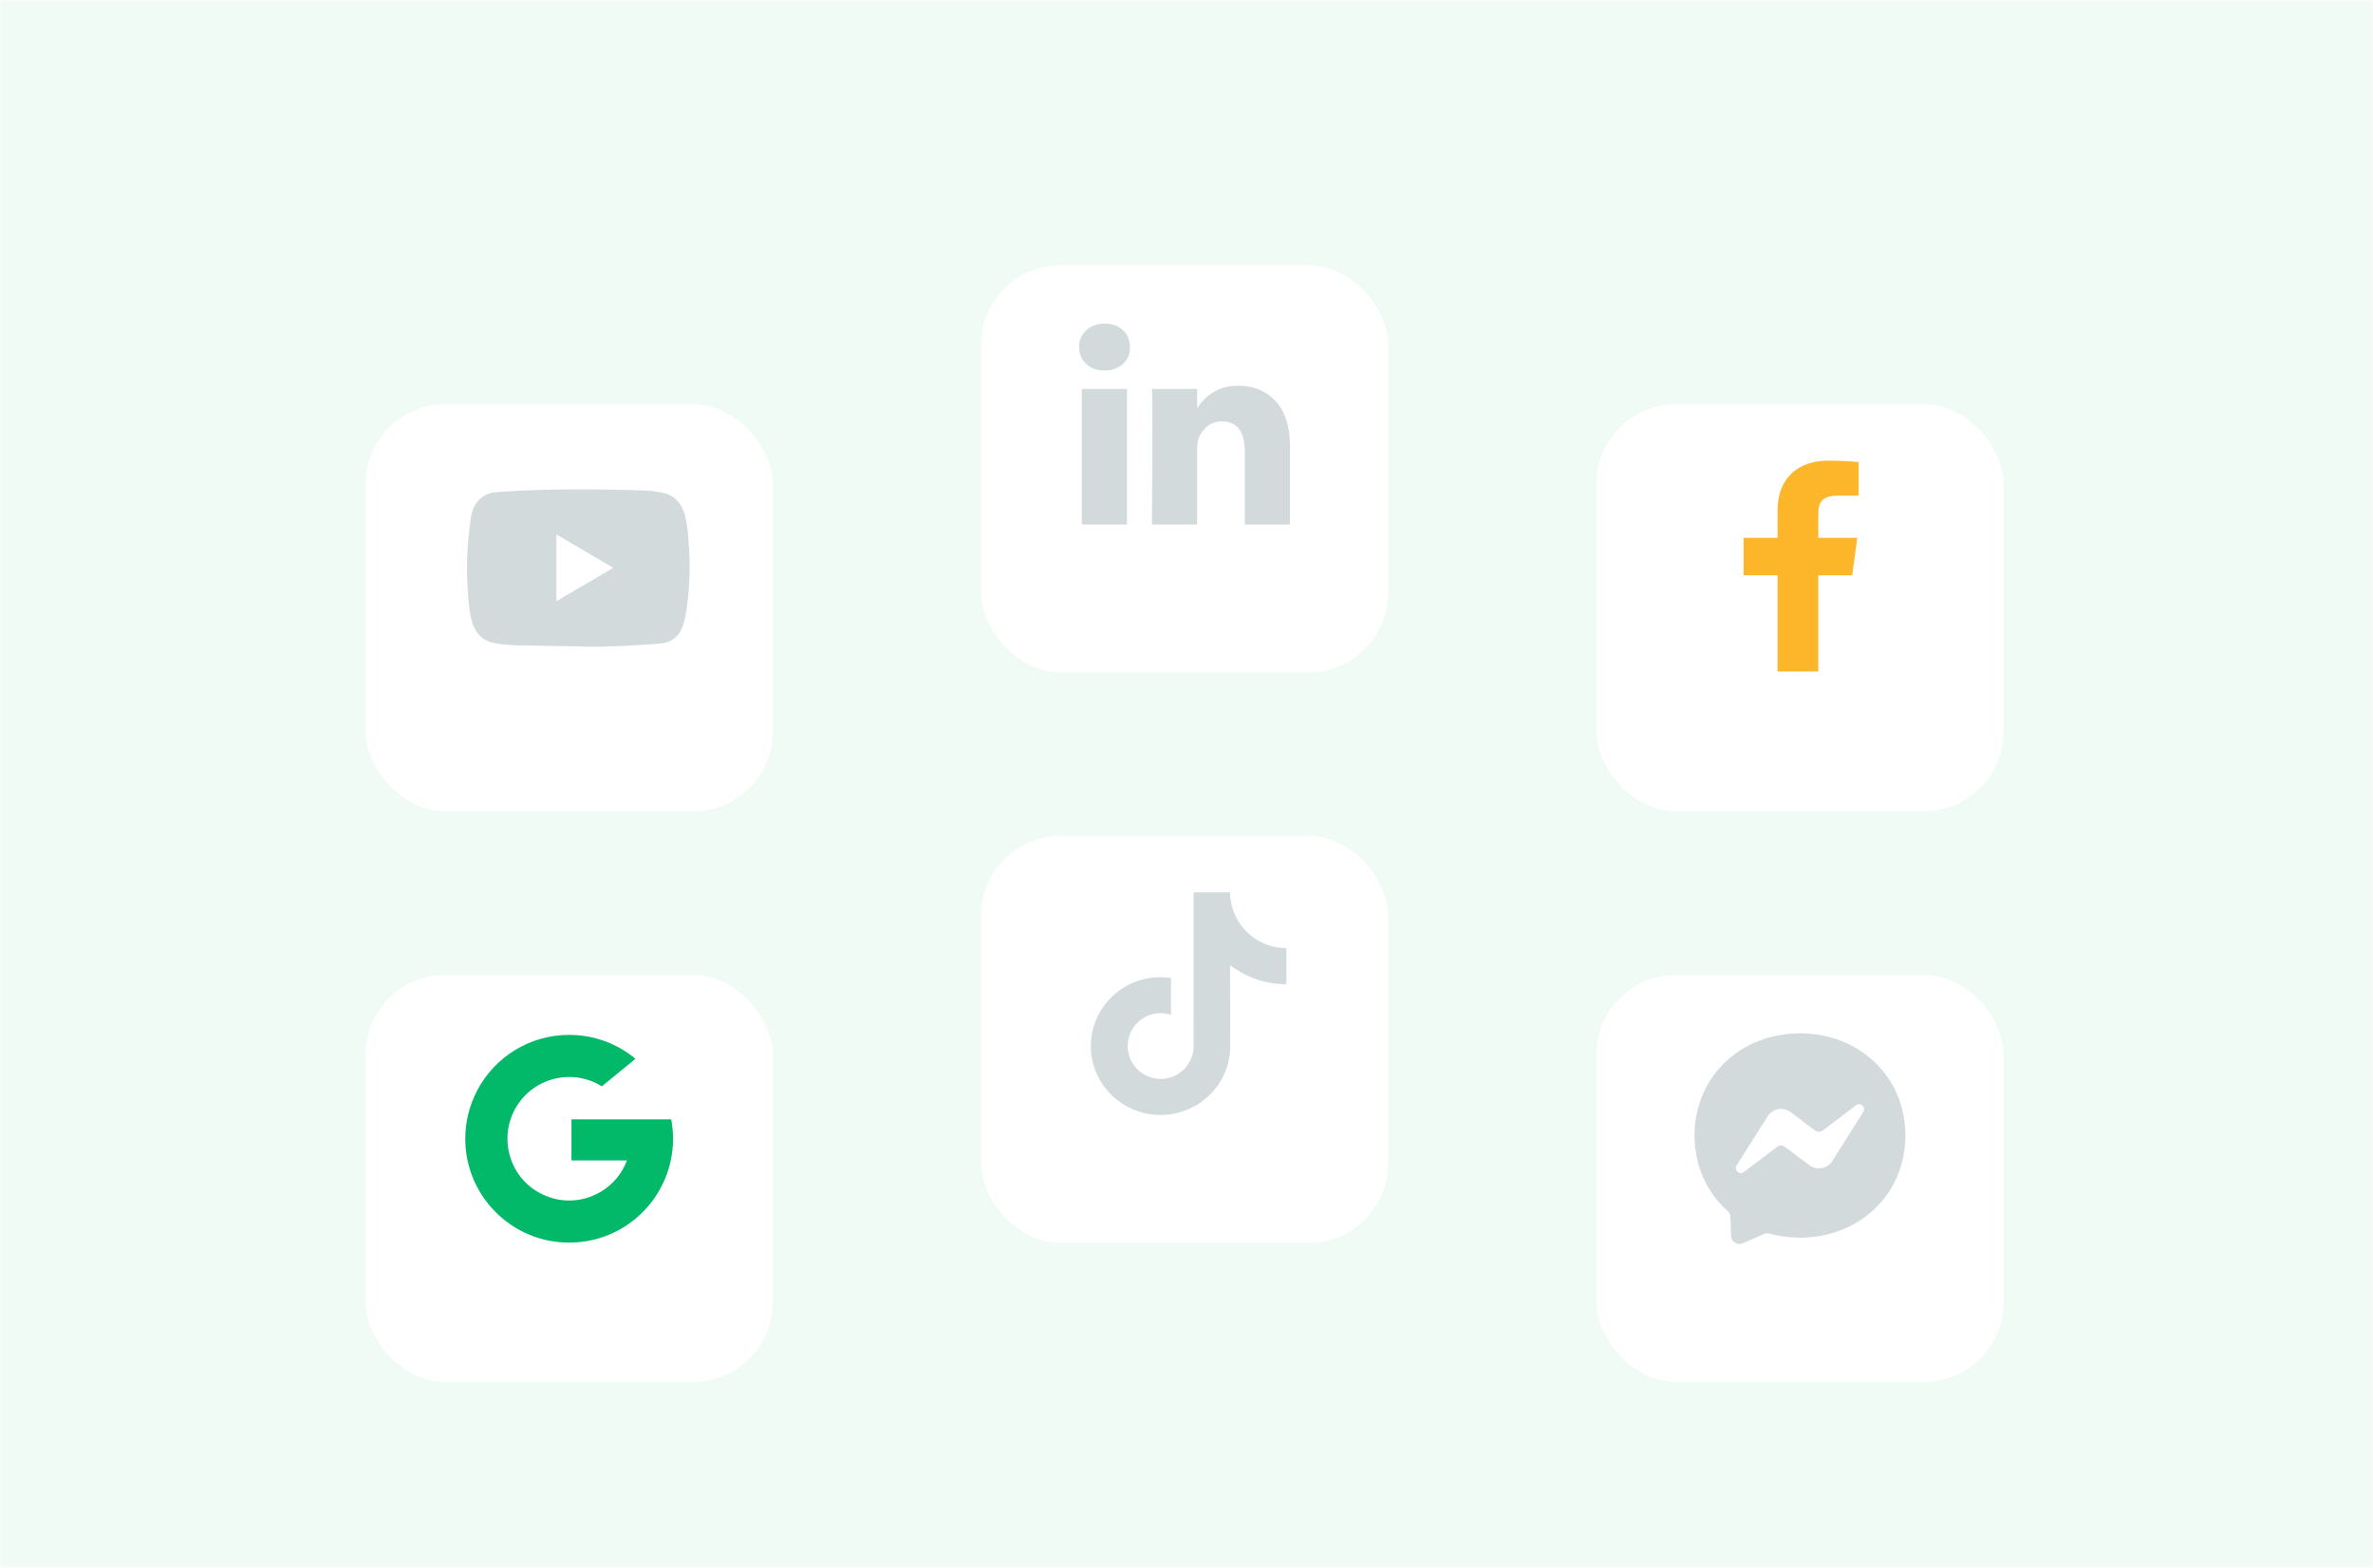 <svg width="610" height="403" viewBox="0 0 610 403" fill="none" xmlns="http://www.w3.org/2000/svg">
<mask id="mask0_3332_33178" style="mask-type:alpha" maskUnits="userSpaceOnUse" x="0" y="0" width="610" height="403">
<rect width="610" height="403" fill="#C4C4C4"/>
</mask>
<g mask="url(#mask0_3332_33178)">
<rect width="857.562" height="483.458" transform="translate(-70 -33.458)" fill="#F1FBF6"/>
<g filter="url(#filter0_d_3332_33178)">
<rect x="94" y="93.721" width="104.612" height="104.612" rx="20.412" fill="white"/>
</g>
<path d="M149.932 166.196L138.193 165.976C134.392 165.9 130.582 166.052 126.855 165.26C121.187 164.077 120.785 158.274 120.365 153.407C119.786 146.564 120.01 139.597 121.103 132.812C121.719 129.004 124.147 126.732 127.901 126.485C140.574 125.588 153.332 125.694 165.977 126.113C167.312 126.151 168.657 126.361 169.974 126.599C176.474 127.764 176.633 134.339 177.054 139.875C177.474 145.468 177.297 151.089 176.494 156.643C175.849 161.242 174.616 165.099 169.413 165.471C162.895 165.958 156.525 166.35 149.988 166.225C149.988 166.196 149.951 166.196 149.932 166.196ZM143.031 154.552C147.943 151.67 152.762 148.836 157.646 145.973C152.725 143.09 147.915 140.256 143.031 137.393V154.552Z" fill="#D3DADB"/>
<g filter="url(#filter1_d_3332_33178)">
<rect x="252.193" y="58" width="104.612" height="104.612" rx="20.412" fill="white"/>
</g>
<path d="M277.396 89.199C277.396 87.461 278.006 86.027 279.227 84.897C280.448 83.767 282.035 83.202 283.988 83.202C285.907 83.202 287.459 83.759 288.645 84.871C289.866 86.018 290.477 87.513 290.477 89.356C290.477 91.025 289.884 92.415 288.698 93.528C287.477 94.675 285.872 95.249 283.884 95.249H283.831C281.913 95.249 280.361 94.675 279.175 93.528C277.989 92.38 277.396 90.938 277.396 89.199ZM278.076 134.829V99.994H289.692V134.829H278.076ZM296.128 134.829H307.744V115.378C307.744 114.161 307.883 113.222 308.162 112.562C308.651 111.38 309.392 110.38 310.386 109.563C311.38 108.746 312.627 108.338 314.127 108.338C318.034 108.338 319.988 110.963 319.988 116.212V134.829H331.604V114.856C331.604 109.711 330.383 105.809 327.941 103.149C325.499 100.489 322.272 99.16 318.261 99.16C313.761 99.16 310.255 101.089 307.744 104.948V105.052H307.691L307.744 104.948V99.994H296.128C296.197 101.107 296.232 104.566 296.232 110.372C296.232 116.177 296.197 124.33 296.128 134.829Z" fill="#D3DADB"/>
<g filter="url(#filter2_d_3332_33178)">
<rect x="410.389" y="240.433" width="104.612" height="104.612" rx="20.412" fill="white"/>
</g>
<path fill-rule="evenodd" clip-rule="evenodd" d="M435.591 291.901C435.591 276.81 447.425 265.636 462.695 265.636C477.965 265.636 489.799 276.81 489.799 291.901C489.799 306.992 477.965 318.166 462.695 318.166C459.952 318.166 457.318 317.807 454.847 317.126C454.367 316.995 453.857 317.033 453.402 317.235L448.025 319.604C446.618 320.22 445.031 319.223 444.982 317.687L444.835 312.871C444.813 312.277 444.546 311.727 444.104 311.329C438.83 306.616 435.591 299.795 435.591 291.901ZM454.384 286.966L446.422 299.583C445.653 300.793 447.147 302.16 448.287 301.294L456.844 294.805C457.125 294.592 457.468 294.477 457.822 294.476C458.175 294.475 458.519 294.589 458.801 294.8L465.133 299.545C467.031 300.967 469.747 300.466 471.012 298.461L478.968 285.849C479.738 284.639 478.243 283.272 477.103 284.138L468.552 290.621C468.271 290.834 467.927 290.95 467.574 290.951C467.221 290.952 466.877 290.838 466.594 290.627L460.263 285.882C458.365 284.459 455.649 284.961 454.384 286.966Z" fill="#D3DADB"/>
<g filter="url(#filter3_d_3332_33178)">
<rect x="410.389" y="93.721" width="104.612" height="104.612" rx="20.412" fill="white"/>
</g>
<path d="M467.402 172.625V147.898H476.119L477.424 138.261H467.401V132.109C467.401 129.319 468.215 127.418 472.417 127.418L477.777 127.415V118.796C476.85 118.679 473.668 118.417 469.967 118.417C462.239 118.417 456.949 122.907 456.949 131.155V138.261H448.209V147.898H456.949V172.625H467.402V172.625Z" fill="#FDB52A"/>
<g filter="url(#filter4_d_3332_33178)">
<rect x="94" y="240.433" width="104.612" height="104.612" rx="20.412" fill="white"/>
</g>
<path d="M131.296 287.578C130.728 289.239 130.441 290.983 130.444 292.739C130.444 294.697 130.795 296.575 131.447 298.308C134.524 306.519 143.673 310.678 151.884 307.601C152.731 307.283 153.548 306.895 154.327 306.438H154.329C157.476 304.594 159.89 301.726 161.176 298.313H146.899V287.751H172.544C173.207 291.244 173.167 294.835 172.428 298.314C171.145 304.326 167.823 309.71 163.028 313.559C158.293 317.374 152.392 319.447 146.312 319.438C131.569 319.447 119.613 307.502 119.604 292.76C119.602 288.479 120.629 284.26 122.597 280.458C127.187 271.598 136.334 266.034 146.312 266.039C152.789 266.039 158.731 268.347 163.354 272.185L154.706 279.267C147.258 274.631 137.465 276.912 132.83 284.356C132.198 285.37 131.684 286.453 131.296 287.578Z" fill="#01B969"/>
<g filter="url(#filter5_d_3332_33178)">
<rect x="252.193" y="204.712" width="104.612" height="104.612" rx="20.412" fill="white"/>
</g>
<path d="M330.657 243.732C327.389 243.732 324.368 242.647 321.95 240.823C319.175 238.73 317.172 235.652 316.467 232.116C316.288 231.243 316.198 230.337 316.187 229.408H306.843V254.934L306.831 268.912C306.831 272.65 304.392 275.817 301.023 276.936C300.038 277.261 298.986 277.417 297.89 277.35C296.48 277.272 295.17 276.846 294.018 276.164C291.578 274.709 289.933 272.068 289.888 269.035C289.821 264.313 293.637 260.452 298.36 260.452C299.289 260.452 300.184 260.608 301.023 260.877V253.905V251.409C300.139 251.275 299.244 251.208 298.326 251.208C293.156 251.208 288.321 253.357 284.863 257.229C282.256 260.149 280.689 263.887 280.443 267.804C280.13 272.941 282.01 277.831 285.658 281.435C286.195 281.961 286.755 282.453 287.348 282.912C290.481 285.318 294.297 286.627 298.326 286.627C299.233 286.627 300.139 286.56 301.023 286.426C304.783 285.866 308.253 284.143 310.994 281.435C314.363 278.111 316.221 273.691 316.243 268.99L316.198 248.108C317.81 249.35 319.556 250.369 321.447 251.163C324.379 252.405 327.49 253.021 330.679 253.021V246.239V243.721C330.691 243.732 330.657 243.732 330.657 243.732Z" fill="#D3DADB"/>
</g>
<defs>
<filter id="filter0_d_3332_33178" x="58.279" y="68.206" width="176.055" height="176.055" filterUnits="userSpaceOnUse" color-interpolation-filters="sRGB">
<feFlood flood-opacity="0" result="BackgroundImageFix"/>
<feColorMatrix in="SourceAlpha" type="matrix" values="0 0 0 0 0 0 0 0 0 0 0 0 0 0 0 0 0 0 127 0" result="hardAlpha"/>
<feOffset dy="10.206"/>
<feGaussianBlur stdDeviation="17.861"/>
<feComposite in2="hardAlpha" operator="out"/>
<feColorMatrix type="matrix" values="0 0 0 0 0.128 0 0 0 0 0.294 0 0 0 0 0.321 0 0 0 0.09 0"/>
<feBlend mode="normal" in2="BackgroundImageFix" result="effect1_dropShadow_3332_33178"/>
<feBlend mode="normal" in="SourceGraphic" in2="effect1_dropShadow_3332_33178" result="shape"/>
</filter>
<filter id="filter1_d_3332_33178" x="216.472" y="32.485" width="176.055" height="176.055" filterUnits="userSpaceOnUse" color-interpolation-filters="sRGB">
<feFlood flood-opacity="0" result="BackgroundImageFix"/>
<feColorMatrix in="SourceAlpha" type="matrix" values="0 0 0 0 0 0 0 0 0 0 0 0 0 0 0 0 0 0 127 0" result="hardAlpha"/>
<feOffset dy="10.206"/>
<feGaussianBlur stdDeviation="17.861"/>
<feComposite in2="hardAlpha" operator="out"/>
<feColorMatrix type="matrix" values="0 0 0 0 0.128 0 0 0 0 0.294 0 0 0 0 0.321 0 0 0 0.09 0"/>
<feBlend mode="normal" in2="BackgroundImageFix" result="effect1_dropShadow_3332_33178"/>
<feBlend mode="normal" in="SourceGraphic" in2="effect1_dropShadow_3332_33178" result="shape"/>
</filter>
<filter id="filter2_d_3332_33178" x="374.667" y="214.918" width="176.055" height="176.055" filterUnits="userSpaceOnUse" color-interpolation-filters="sRGB">
<feFlood flood-opacity="0" result="BackgroundImageFix"/>
<feColorMatrix in="SourceAlpha" type="matrix" values="0 0 0 0 0 0 0 0 0 0 0 0 0 0 0 0 0 0 127 0" result="hardAlpha"/>
<feOffset dy="10.206"/>
<feGaussianBlur stdDeviation="17.861"/>
<feComposite in2="hardAlpha" operator="out"/>
<feColorMatrix type="matrix" values="0 0 0 0 0.128 0 0 0 0 0.294 0 0 0 0 0.321 0 0 0 0.09 0"/>
<feBlend mode="normal" in2="BackgroundImageFix" result="effect1_dropShadow_3332_33178"/>
<feBlend mode="normal" in="SourceGraphic" in2="effect1_dropShadow_3332_33178" result="shape"/>
</filter>
<filter id="filter3_d_3332_33178" x="374.667" y="68.206" width="176.055" height="176.055" filterUnits="userSpaceOnUse" color-interpolation-filters="sRGB">
<feFlood flood-opacity="0" result="BackgroundImageFix"/>
<feColorMatrix in="SourceAlpha" type="matrix" values="0 0 0 0 0 0 0 0 0 0 0 0 0 0 0 0 0 0 127 0" result="hardAlpha"/>
<feOffset dy="10.206"/>
<feGaussianBlur stdDeviation="17.861"/>
<feComposite in2="hardAlpha" operator="out"/>
<feColorMatrix type="matrix" values="0 0 0 0 0.128 0 0 0 0 0.294 0 0 0 0 0.321 0 0 0 0.09 0"/>
<feBlend mode="normal" in2="BackgroundImageFix" result="effect1_dropShadow_3332_33178"/>
<feBlend mode="normal" in="SourceGraphic" in2="effect1_dropShadow_3332_33178" result="shape"/>
</filter>
<filter id="filter4_d_3332_33178" x="58.279" y="214.918" width="176.055" height="176.055" filterUnits="userSpaceOnUse" color-interpolation-filters="sRGB">
<feFlood flood-opacity="0" result="BackgroundImageFix"/>
<feColorMatrix in="SourceAlpha" type="matrix" values="0 0 0 0 0 0 0 0 0 0 0 0 0 0 0 0 0 0 127 0" result="hardAlpha"/>
<feOffset dy="10.206"/>
<feGaussianBlur stdDeviation="17.861"/>
<feComposite in2="hardAlpha" operator="out"/>
<feColorMatrix type="matrix" values="0 0 0 0 0.128 0 0 0 0 0.294 0 0 0 0 0.321 0 0 0 0.09 0"/>
<feBlend mode="normal" in2="BackgroundImageFix" result="effect1_dropShadow_3332_33178"/>
<feBlend mode="normal" in="SourceGraphic" in2="effect1_dropShadow_3332_33178" result="shape"/>
</filter>
<filter id="filter5_d_3332_33178" x="216.472" y="179.197" width="176.055" height="176.055" filterUnits="userSpaceOnUse" color-interpolation-filters="sRGB">
<feFlood flood-opacity="0" result="BackgroundImageFix"/>
<feColorMatrix in="SourceAlpha" type="matrix" values="0 0 0 0 0 0 0 0 0 0 0 0 0 0 0 0 0 0 127 0" result="hardAlpha"/>
<feOffset dy="10.206"/>
<feGaussianBlur stdDeviation="17.861"/>
<feComposite in2="hardAlpha" operator="out"/>
<feColorMatrix type="matrix" values="0 0 0 0 0.128 0 0 0 0 0.294 0 0 0 0 0.321 0 0 0 0.09 0"/>
<feBlend mode="normal" in2="BackgroundImageFix" result="effect1_dropShadow_3332_33178"/>
<feBlend mode="normal" in="SourceGraphic" in2="effect1_dropShadow_3332_33178" result="shape"/>
</filter>
</defs>
</svg>
